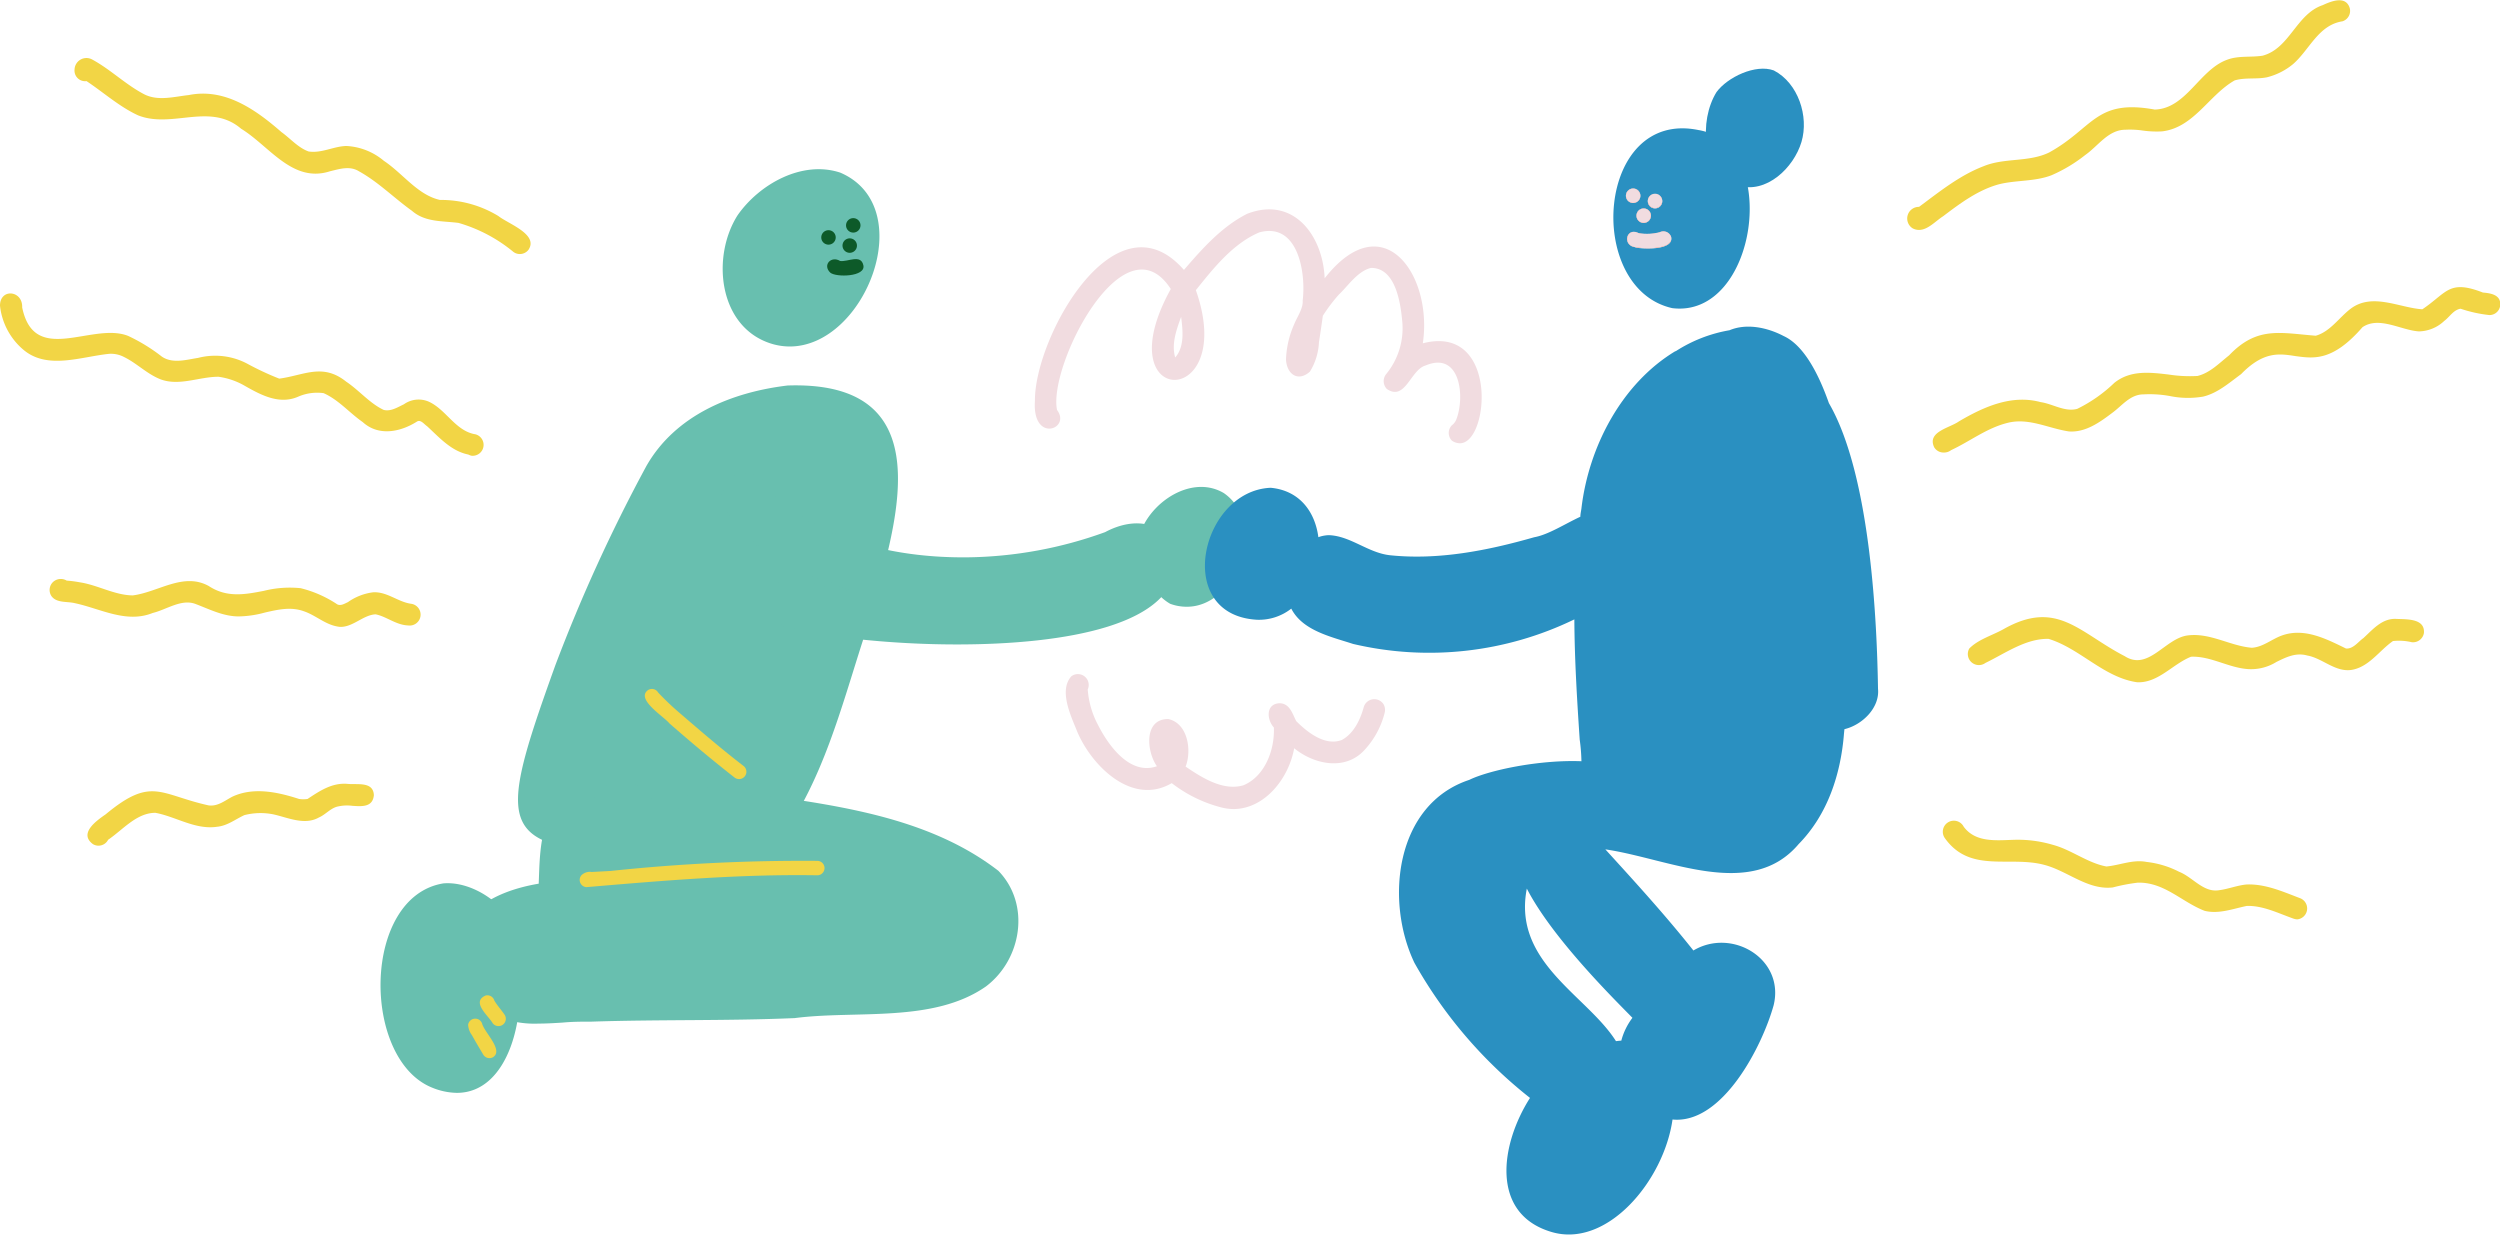 <svg xmlns="http://www.w3.org/2000/svg" viewBox="0 0 346.11 170.91"><defs><style>.cls-1{fill:#68bfaf;}.cls-2{fill:#f1dce0;}.cls-3{fill:#f2d545;}.cls-4{fill:#f24d29;}.cls-5{fill:#0d5a29;}.cls-6{fill:#2a90c1;}</style></defs><title>L4_healing_experience</title><g id="Layer_2" data-name="Layer 2"><g id="healing_experience" data-name="healing experience"><g id="Vector_layer" data-name="Vector layer"><path class="cls-1" d="M106.6,47.52c-7.16-2.39-8.11-12-4.49-17.71,3-4.31,8.93-7.66,14.22-5.91,11,4.7,3.53,24.07-7,24.07A8.71,8.71,0,0,1,106.6,47.52Z"></path><path class="cls-1" d="M95.47,118.68c-26.53-1.17-27.75-1.09-18.59-26.57A225.18,225.18,0,0,1,89.47,64.55c4-7.06,11.81-10.25,19.57-11.18,23-.76,14.25,21.66,10.41,35.34-3,9.33-5.54,19.23-11.33,27.31-2,2.38-5,2.9-8,2.9C98.56,118.92,97,118.77,95.47,118.68Z"></path><path class="cls-1" d="M69.59,141a9.48,9.48,0,0,1-4.31-5.13c-4.53-8.13,1.81-12.26,9.3-13.53.2-4.66,0-13.13,7.15-10.75a4.56,4.56,0,0,1,6.4-3c3.44,1.7,2.45,6,2.92,9.12a21.92,21.92,0,0,1,5.31-.14c-4.16-1.79-3.09-8.38,1.51-8.63,13.61,2.14,29.09,2.92,40.35,11.62,4.49,4.64,3.23,12.26-1.71,16-7.3,5.11-17.94,3.28-26.49,4.39-9.37.4-18.75.18-28.11.49-1.31,0-2.64,0-4,.13-1.11.07-2.23.14-3.33.14A13.7,13.7,0,0,1,69.59,141Z"></path><path class="cls-1" d="M59.76,150.55c-9.72-4-9.66-26.4,1.62-28.25,5.57-.47,12.54,5.9,10.2,11.5,1.37,6.44-1,17.5-8.33,17.5A9.39,9.39,0,0,1,59.76,150.55Z"></path><path class="cls-1" d="M109,86.79c-4.26-.78-2.92-7.44,1.3-6.51a83.15,83.15,0,0,0,8.43,1.66c-6.94-2.22-14.74-5.07-18.54-11.69a3.45,3.45,0,0,1,4.22-4.61c1.74.48,2,2.42,3.26,3.45,7.07,6.09,17.06,8.16,26.23,8.07A57.81,57.81,0,0,0,153,73.67c4.16-2.24,8.89-1.58,9.75,3.71.53,9.17-15.34,11.84-30.27,11.84C122.55,89.22,113,88,109,86.79Z"></path><path class="cls-1" d="M162,83.59c-2.59-1.5-4.07-4.83-4.56-7.66.16-5.31,7-10.64,12-7.66C175.52,72.5,171.19,84,164.33,84A6.59,6.59,0,0,1,162,83.59Z"></path><path class="cls-2" d="M201,61a1.52,1.52,0,0,1,0-2.12,1.88,1.88,0,0,0,.63-.84c1.22-3.19.51-9.46-4.27-7.44-2.07.57-2.81,5-5.36,3.25a1.56,1.56,0,0,1-.14-2,10,10,0,0,0,2.28-7.29c-.24-2.66-.93-7.49-4.33-7.47-1.87.45-3.18,2.5-4.45,3.69a22.66,22.66,0,0,0-2.22,2.94c-.17,1.23-.35,2.45-.54,3.67a8.45,8.45,0,0,1-1.25,4.06c-1.66,1.49-3.23.32-3.31-1.7a13.06,13.06,0,0,1,1.12-4.83c.39-1,1.28-2.21,1.19-3.32.47-3.87-.65-10.88-6-9.43-3.67,1.55-6.38,5-8.79,8,5.86,16.69-12.68,16.49-3.47-.16-6.48-10-17,10.63-15.75,16.75,2,2.64-3.47,4.65-3.06-1.28-.07-8.68,11.1-29,20.63-18.11,2.52-2.93,5.24-6,8.75-7.77,6.41-2.49,10.49,3,10.73,8.93,8.11-10.34,15-.44,13.59,9,5.65-1.47,7.9,2.65,8.13,6.76.19,3.54-1.1,7.08-3,7.08A2,2,0,0,1,201,61ZM162.7,49.49c1.32-1.49,1.05-3.78.82-5.62C162.88,45.62,162.15,47.64,162.7,49.49Z"></path><path class="cls-2" d="M169.07,111.78a18.9,18.9,0,0,1-6.85-3.36c-5.42,3.18-11-2.27-13.06-7.07-.85-2.14-2.63-5.73-.84-7.72a1.5,1.5,0,0,1,2.27,1.82,12.38,12.38,0,0,0,1.43,4.93c1.48,2.91,4.45,7,8.15,5.7-1.43-2-1.87-6.58,1.59-6.53,2.69.6,3.26,4.35,2.38,6.58,2.27,1.54,5.19,3.41,8,2.59,3-1.25,4.35-4.94,4.22-8-1-1.1-1.13-3.26.76-3.36,1.45,0,1.81,1.48,2.34,2.48,1.57,1.57,4,3.48,6.3,2.61,1.67-.9,2.57-2.82,3.05-4.58a1.52,1.52,0,0,1,2.74-.36,1.57,1.57,0,0,1,.15,1.16,11.79,11.79,0,0,1-2.81,5.18c-2.65,2.89-6.95,2-9.72-.26-.74,4.17-4.07,8.42-8.43,8.42A7.17,7.17,0,0,1,169.07,111.78Z"></path><path class="cls-3" d="M64.84,62.93c-2.38-.48-4-2.35-5.72-3.93-.39-.25-.86-.94-1.37-.65-2.31,1.47-5.34,2.09-7.54.08-1.83-1.27-3.33-3.08-5.41-4a6.58,6.58,0,0,0-3.57.51c-2.57,1.09-5.06-.23-7.28-1.49a10,10,0,0,0-3.71-1.29c-2.67,0-5.39,1.32-8,.36-1.89-.74-3.29-2.23-5.06-3.09a3.91,3.91,0,0,0-2-.45c-3.94.38-8.65,2.29-12-.61A9.27,9.27,0,0,1,0,42.32c0-2.44,3.16-2.14,3.07.24,1.07,5.22,4.73,4.58,8.55,3.94,2.13-.35,4.31-.71,6.11,0a24.31,24.31,0,0,1,4.69,2.88c1.49,1,3.38.42,5,.17a9.48,9.48,0,0,1,6.81.8,39.54,39.54,0,0,0,4.43,2.07c3.42-.45,6-2.2,9.27.42,1.8,1.2,3.25,3,5.19,3.91,1,.25,1.94-.38,2.8-.78a3.51,3.51,0,0,1,3.4-.38c2.39,1.06,3.65,3.93,6.3,4.5a1.51,1.51,0,0,1-.36,3A1.78,1.78,0,0,1,64.84,62.93Z"></path><path class="cls-3" d="M264.76,31.59a1.61,1.61,0,0,1,.92-2.95c2.83-2.1,5.62-4.36,8.94-5.63,2.91-1.2,6.27-.52,9.09-1.91,6.13-3.39,6.42-7.43,14.6-5.93,4.35-.13,6.18-5.5,10-6.89,1.58-.61,3.29-.31,4.93-.57,3.77-1,4.66-5.77,8.33-7,1.19-.55,3.18-1.35,3.73.39a1.51,1.51,0,0,1-1,1.85c-3.33.52-4.54,3.9-6.81,5.9a9.12,9.12,0,0,1-3.64,1.85c-1.48.3-3,0-4.47.43-3.55,2-5.66,6.56-10.07,7.06a14,14,0,0,1-2.62-.11,12.19,12.19,0,0,0-2.43-.12c-2.38,0-3.78,2.25-5.57,3.5A20.82,20.82,0,0,1,284,24.27c-2.3.88-4.83.65-7.21,1.23-2.92.78-5.4,2.64-7.78,4.44-1,.63-2.1,1.89-3.32,1.89A1.81,1.81,0,0,1,264.76,31.59Z"></path><path class="cls-3" d="M267.77,61.91c-1-2.15,2.14-2.65,3.43-3.57,3.4-2,7.28-3.76,11.31-2.67,1.69.24,3.35,1.41,5.08.93A20.27,20.27,0,0,0,292.72,53c2.22-1.77,4.87-1.46,7.51-1.15a19,19,0,0,0,4,.2c1.73-.42,3-1.77,4.37-2.85,3.88-4.06,7.05-3.11,12-2.72,2-.56,3.24-2.53,4.85-3.75,3-2.24,6.71-.12,9.91.09,3.45-2.33,3.66-4.15,8.38-2.32,1,.09,2.42.27,2.41,1.62a1.5,1.5,0,0,1-1.5,1.5,18.69,18.69,0,0,1-4-.88c-1,.17-1.51,1.14-2.26,1.69a5.25,5.25,0,0,1-3.5,1.45c-2.47-.15-5.52-2.15-7.82-.58-4.12,4.74-6.73,4.34-9.27,4-2.24-.35-4.42-.7-7.54,2.5C308.62,53,307,54.44,305,54.91a12.44,12.44,0,0,1-4.59-.08,15.61,15.61,0,0,0-3.66-.23c-1.87,0-3,1.62-4.39,2.61-1.72,1.3-3.67,2.68-5.93,2.52-2.87-.43-5.52-1.91-8.44-1.2s-5.21,2.55-7.87,3.79a1.59,1.59,0,0,1-1,.33A1.5,1.5,0,0,1,267.77,61.91Z"></path><path class="cls-3" d="M295.84,94.45c-4.59-.67-7.87-4.67-12.22-6-3.14-.08-6,2-8.75,3.33a1.53,1.53,0,0,1-2.23-2c1.23-1.25,3.12-1.79,4.67-2.64,7.45-4.25,10.51.43,16.84,3.7,3.29,2.11,5.6-2.48,8.73-2.87s5.86,1.46,8.87,1.71c1.54-.09,2.76-1.2,4.17-1.7,3.1-1.11,6.13.47,8.86,1.8,1,.11,1.76-1,2.41-1.43,1.29-1.18,2.54-2.71,4.45-2.67,1.43.08,4.09-.13,3.94,1.94a1.53,1.53,0,0,1-1.69,1.29,7.62,7.62,0,0,0-2.6-.16c-1.91,1.33-3.33,3.62-5.77,4-2.25.31-4-1.63-6.1-2-1.57-.44-2.91.23-4.26.89a6.65,6.65,0,0,1-3.77,1c-2.77-.12-5.29-1.84-8.05-1.72-2.52,1-4.44,3.54-7.29,3.54Z"></path><path class="cls-3" d="M12.86,116.86c-2-1.49.5-3.24,1.78-4.13C21,107.45,22.1,110,28.87,111.5c1.28.18,2.26-.67,3.33-1.22,2.93-1.35,6.27-.62,9.2.33a3.89,3.89,0,0,0,1.18,0c1.68-1.11,3.37-2.26,5.5-2.09,1.35.15,3.6-.38,3.68,1.57-.16,1.66-1.6,1.57-3,1.47a5.61,5.61,0,0,0-1.86.07c-1.08.17-1.77,1.12-2.74,1.54-2,1.14-4.35,0-6.33-.43a9,9,0,0,0-4,.11c-1.24.57-2.36,1.48-3.78,1.61-3,.45-5.71-1.41-8.54-1.93-2.61,0-4.51,2.36-6.54,3.73a1.5,1.5,0,0,1-1.36.82A1.48,1.48,0,0,1,12.86,116.86Z"></path><path class="cls-3" d="M46.68,86.73c-1.69-.3-3-1.56-4.6-2.1-1.8-.66-3.61-.24-5.43.18a14.45,14.45,0,0,1-3.6.53c-2.15,0-4.06-1-6-1.73s-4,.79-5.9,1.25c-3.67,1.48-7.21-.59-10.77-1.35-1.07-.27-2.46,0-3.21-.92a1.52,1.52,0,0,1,.43-2.21,1.59,1.59,0,0,1,1.63,0,16.07,16.07,0,0,1,1.83.24c2.49.38,4.8,1.78,7.32,1.81,3.54-.45,7-3.24,10.52-1.3,2.52,1.66,5.05,1.17,7.63.67a14.76,14.76,0,0,1,5.09-.37,16.1,16.1,0,0,1,4.94,2.15c.51.41,1.13,0,1.61-.22A7.69,7.69,0,0,1,51.67,82c1.93-.1,3.43,1.34,5.25,1.59a1.5,1.5,0,0,1-.41,3c-1.68-.06-3-1.24-4.51-1.54-1.69.08-3.09,1.74-4.84,1.74A2.59,2.59,0,0,1,46.68,86.73Z"></path><path class="cls-3" d="M71.06,34.86a21.14,21.14,0,0,0-7.58-4c-2.23-.29-4.62-.08-6.44-1.67-2.48-1.77-4.67-4-7.35-5.48-1.28-.79-2.69-.31-4,0-5.2,1.68-8.36-3.47-12.31-5.89-2.45-2.1-5.23-1.8-8-1.5-2.11.23-4.25.45-6.26-.35-2.59-1.19-4.8-3.19-7.14-4.74a1.47,1.47,0,0,1-1.66-1.6,1.65,1.65,0,0,1,2.39-1.42c2.58,1.38,4.7,3.53,7.31,4.87,1.91.94,4.11.3,6.12.08,5-1,9.24,2,12.83,5.13,1.24.89,2.3,2.16,3.75,2.68,1.79.28,3.48-.72,5.24-.76a8.76,8.76,0,0,1,5.19,2.06C55.76,24,57.83,27,60.91,27.68A15.27,15.27,0,0,1,69,29.91c1.36,1.08,5.61,2.54,4.16,4.68a1.51,1.51,0,0,1-1.19.58A1.47,1.47,0,0,1,71.06,34.86Z"></path><path class="cls-3" d="M317.44,127.15c-2.06-.73-4.15-1.79-6.38-1.73-1.92.39-3.86,1.16-5.84.68-3.16-1.21-5.59-4-9.27-3.9a25.45,25.45,0,0,0-3.44.66c-3.45.4-6.24-2.26-9.44-3.11-4.83-1.32-10.26,1.19-13.77-3.65a1.53,1.53,0,1,1,2.56-1.65c1.62,2.19,4.41,1.9,6.83,1.82a17.09,17.09,0,0,1,5.51.69c2.57.68,4.79,2.51,7.42,3,1.86-.17,3.65-1,5.56-.63a13,13,0,0,1,4.5,1.36c1.9.74,3.38,2.94,5.57,2.55,1.29-.17,2.51-.68,3.81-.79,2.59-.09,5,1,7.4,1.91a1.52,1.52,0,0,1-.4,2.92A1.76,1.76,0,0,1,317.44,127.15Z"></path><path class="cls-3" d="M101.69,107.64c-3.07-2.4-6.06-4.91-9-7.48-.82-1-4.58-3.27-3.06-4.56a1,1,0,0,1,1.49.28,37.83,37.83,0,0,0,3,2.85c2.9,2.5,5.81,5,8.83,7.32A1,1,0,0,1,101.69,107.64Z"></path><path class="cls-3" d="M81.18,122.82a1,1,0,0,1-.7-1.63,1.67,1.67,0,0,1,1.44-.47l2.6-.14a253.41,253.41,0,0,1,28.63-1.4,1,1,0,0,1,0,2C102.46,121,91.77,121.92,81.18,122.82Z"></path><path class="cls-3" d="M68.21,141.66c-.61-1.07-3-2.92-1-3.83a1,1,0,0,1,1.23.7c.4.67.94,1.26,1.38,1.9A1,1,0,0,1,68.21,141.66Z"></path><path class="cls-3" d="M66.9,146c-.53-.9-1.07-1.79-1.57-2.7a2.59,2.59,0,0,1-.52-1.45,1,1,0,0,1,1.94-.12c.34,1.25,3,3.67,1.51,4.63A1,1,0,0,1,66.9,146Z"></path></g><g id="Vector_layer-2" data-name="Vector layer"><path class="cls-4" d="M226.1,26.1a1,1,0,1,1-1,1A1,1,0,0,1,226.1,26.1Z"></path><path class="cls-4" d="M227.56,28.86a1,1,0,1,1-1,1A1,1,0,0,1,227.56,28.86Z"></path><path class="cls-4" d="M229.13,26.82a1,1,0,1,1-1,1A1,1,0,0,1,229.13,26.82Z"></path><path class="cls-4" d="M231.35,32.76c.45,1.87-3.83,1.71-4.95,1.46-1.85-.23-1.25-2.83.46-1.95a7,7,0,0,0,2.92-.13A1.13,1.13,0,0,1,231.35,32.76Z"></path><path class="cls-5" d="M113.7,32.87a1,1,0,1,1,1,1A1,1,0,0,1,113.7,32.87Z"></path><path class="cls-5" d="M117.13,31.2a1,1,0,1,1,2,0,1,1,0,1,1-2,0Z"></path><path class="cls-5" d="M116.64,34a1,1,0,1,1,1,1A1,1,0,0,1,116.64,34Z"></path><path class="cls-5" d="M114.94,37.74c-1.1-1.06.14-2.37,1.37-1.61,1.06.16,2.87-1,3.22.6S115.74,38.43,114.94,37.74Z"></path><path class="cls-6" d="M224.46,144.07a9.11,9.11,0,0,1,1.54-3.16c-2.44-2.5-11.08-11-14.62-17.89-2,10.21,8.36,14.8,12.34,21.12C224,144.11,224.21,144.08,224.46,144.07ZM260,95.37c.26,2.62-2.19,5-4.65,5.58l-.06.59c-.44,5.62-2.26,11.23-6.28,15.32-6.63,7.83-18,2-26.76.73,4.17,4.57,8.34,9.15,12.19,14,5.35-3.19,12.67,1.17,11.11,7.58-1.56,5.62-7.06,16.49-14,15.82-1.2,8.49-9.11,17.94-16.85,15.54-8.37-2.55-7-12.07-2.88-18.53a63.13,63.13,0,0,1-16-18.7c-4.12-8.62-2.64-21.94,7.59-25.33,2.72-1.33,9.66-2.81,15.53-2.58a25,25,0,0,0-.24-3c-.37-5.53-.71-11.09-.74-16.64a46,46,0,0,1-30.63,3.4c-3.06-1-7-1.84-8.56-4.89A7.23,7.23,0,0,1,174,85.8c-11.67-.69-7.73-17.88,1.92-18.27,4.05.38,6.15,3.38,6.6,6.84a4.62,4.62,0,0,1,1.46-.28c3,.11,5.42,2.45,8.46,2.78,6.7.7,13.52-.65,19.95-2.49,2-.36,4.23-1.84,6.4-2.84,0-.38.1-.77.15-1.15,1-8.56,5.6-17.31,13-21.77l.06,0a19.9,19.9,0,0,1,7.44-2.9c2.38-1,5.26-.37,7.49.8,2.55,1.16,4.63,4.63,6.27,9.29C259.05,65.89,259.86,86.57,260,95.37Z"></path><path class="cls-6" d="M227.1,27.1a1,1,0,1,0-1,1A1,1,0,0,0,227.1,27.1Zm1.46,2.76a1,1,0,1,0-1,1A1,1,0,0,0,228.56,29.86Zm1.57-2a1,1,0,1,0-1,1A1,1,0,0,0,230.13,27.82Zm-3.73,6.4c1.12.25,5.4.41,4.95-1.46a1.13,1.13,0,0,0-1.57-.62,7,7,0,0,1-2.92.13C225.15,31.39,224.55,34,226.4,34.22ZM235.12,18c11.49,1.9,8.19,26.13-3.61,24.66C219.35,39.92,221,15.12,235.12,18Z"></path><path class="cls-6" d="M240.58,25.68c-5-1.81-5.4-8.95-2.94-12.93,1.52-2.07,5.42-3.92,7.93-3,3.38,1.75,4.89,6.36,3.83,9.91S244.54,26.92,240.58,25.68Z"></path><path class="cls-2" d="M226.1,26.1a1,1,0,1,1-1,1A1,1,0,0,1,226.1,26.1Z"></path><path class="cls-2" d="M229.13,26.82a1,1,0,1,1-1,1A1,1,0,0,1,229.13,26.82Z"></path><path class="cls-2" d="M227.56,28.86a1,1,0,1,1-1,1A1,1,0,0,1,227.56,28.86Z"></path><path class="cls-2" d="M231.35,32.76c.45,1.87-3.83,1.71-4.95,1.46-1.85-.23-1.25-2.83.46-1.95a7,7,0,0,0,2.92-.13A1.13,1.13,0,0,1,231.35,32.76Z"></path></g></g></g></svg>